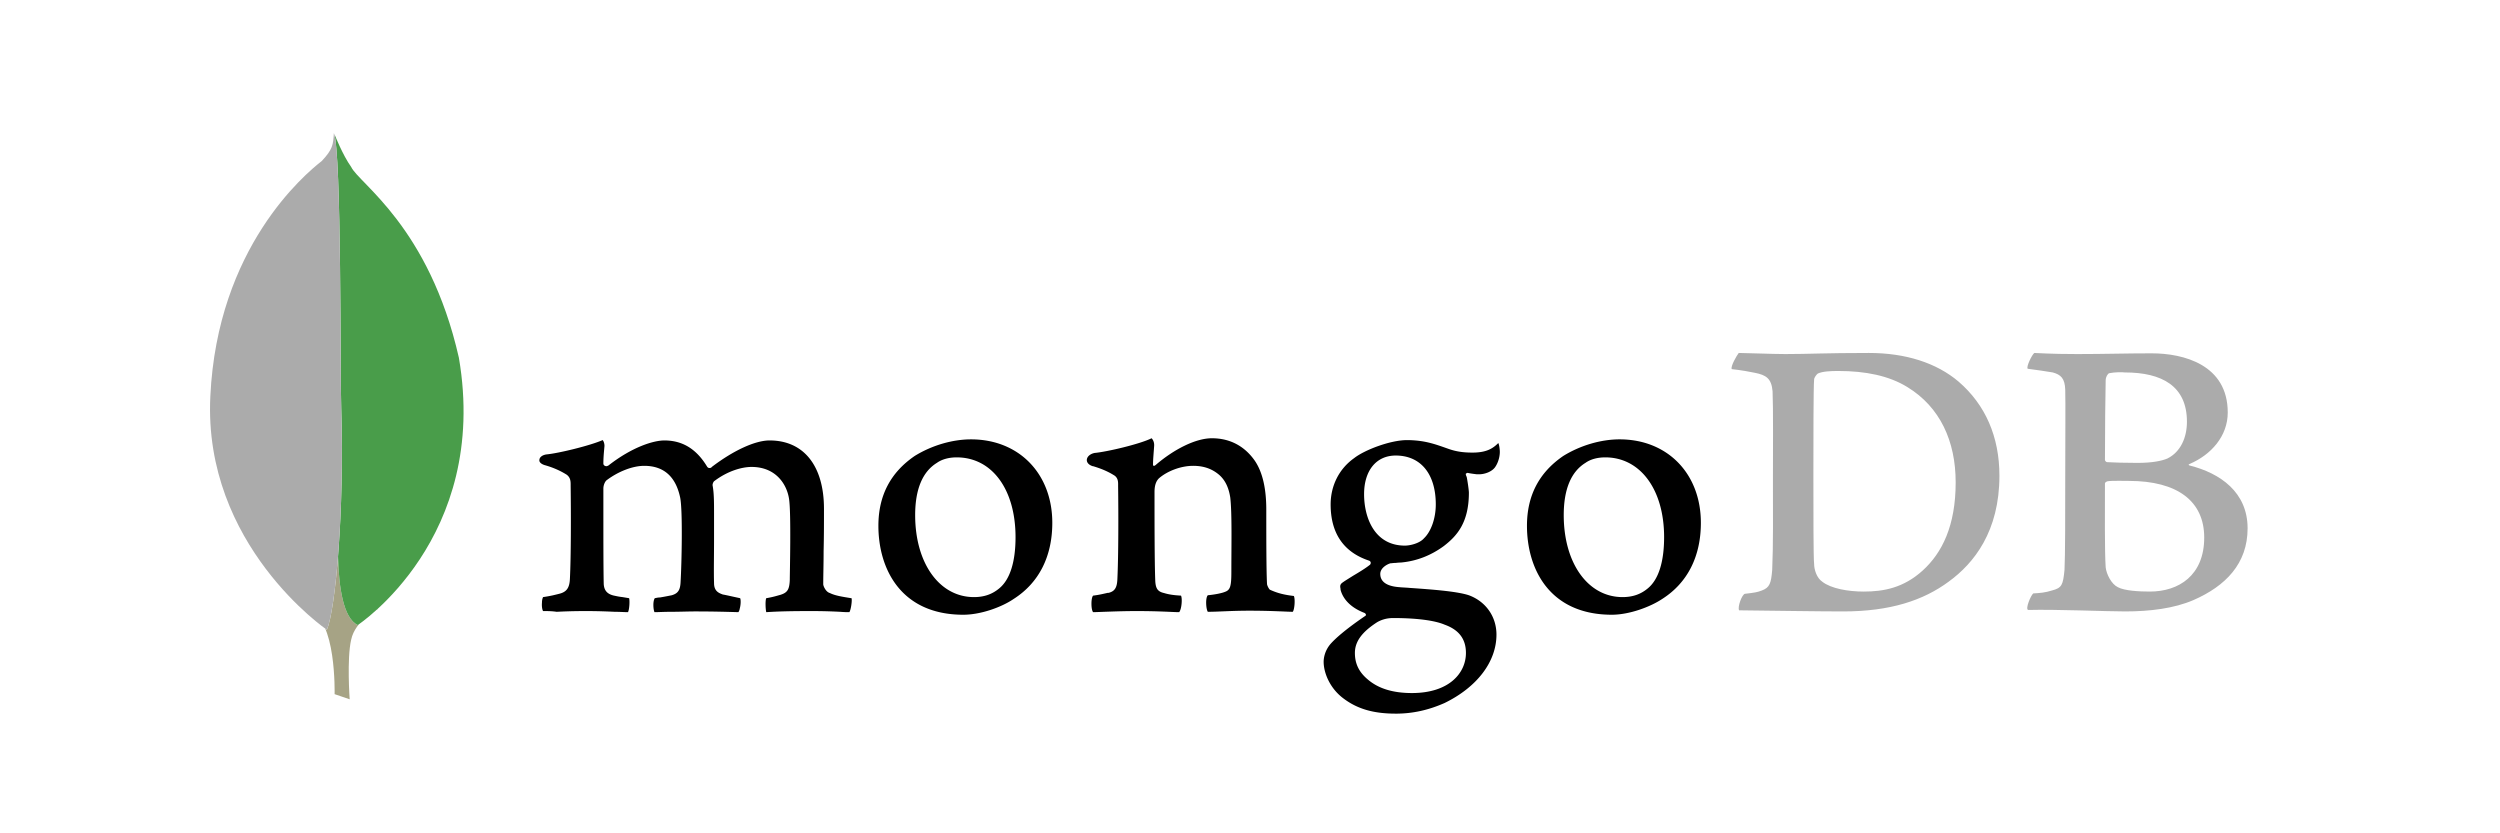 <?xml version="1.0" encoding="UTF-8" standalone="no"?>
<!-- Created with Inkscape (http://www.inkscape.org/) -->

<svg
   xmlns:dc="http://purl.org/dc/elements/1.1/"
   xmlns:cc="http://creativecommons.org/ns#"
   xmlns:rdf="http://www.w3.org/1999/02/22-rdf-syntax-ns#"
   xmlns:svg="http://www.w3.org/2000/svg"
   xmlns="http://www.w3.org/2000/svg"
   xmlns:sodipodi="http://sodipodi.sourceforge.net/DTD/sodipodi-0.dtd"
   xmlns:inkscape="http://www.inkscape.org/namespaces/inkscape"
   width="600"
   height="200"
   viewBox="0 0 158.75 52.917"
   version="1.1"
   id="svg8"
   inkscape:version="0.92.3 (2405546, 2018-03-11)"
   sodipodi:docname="cosma_Technology_MongoDB_NEU.svg">
  <defs
     id="defs2">
    <filter
       style="color-interpolation-filters:sRGB"
       inkscape:label="Greyscale"
       id="filter1789">
      <feColorMatrix
         values="0.21 0.72 0.072 0 0 0.21 0.72 0.072 0 0 0.21 0.72 0.072 0 0 0 0 0 1 0 "
         id="feColorMatrix1787" />
    </filter>
    <filter
       style="color-interpolation-filters:sRGB"
       inkscape:label="Greyscale"
       id="filter1793">
      <feColorMatrix
         values="0.21 0.72 0.072 0 0 0.21 0.72 0.072 0 0 0.21 0.72 0.072 0 0 0 0 0 1 0 "
         id="feColorMatrix1791" />
    </filter>
    <filter
       style="color-interpolation-filters:sRGB"
       inkscape:label="Greyscale"
       id="filter2077">
      <feColorMatrix
         values="0.21 0.72 0.072 0 0 0.21 0.72 0.072 0 0 0.21 0.72 0.072 0 0 0 0 0 1 0 "
         id="feColorMatrix2075" />
    </filter>
    <filter
       style="color-interpolation-filters:sRGB"
       inkscape:label="Greyscale"
       id="filter1797">
      <feColorMatrix
         values="0.21 0.72 0.072 0 0 0.21 0.72 0.072 0 0 0.21 0.72 0.072 0 0 0 0 0 1 0 "
         id="feColorMatrix1795" />
    </filter>
    <clipPath
       id="clipPath128-1">
      <path
         inkscape:connector-curvature="0"
         d="m 91.737,146.325 -9.704,-1.577 -8.855,-3.881 -7.521,-4.731 -7.157,-8.733 -4.043,-4.282 -3.909,-1.441 -1.034,2.527 1.808,2.61 0.406,3.68 1.211,-0.049 1.323,-1.207 -0.357,3.749 -1.467,0.984 0.044,1.429 -3.474,-1.966 -3.146,-3.712 -0.656,-3.318 1.345,-2.657 1.255,-4.513 2.552,-1.208 2.685,0.132 2.546,1.479 -1.698,-8.612 1.698,-9.582 -1.869,-4.425 -6.122,-6.596 1.089,-3.941 2.9,-4.567 5.469,-3.849 2.901,-0.397 3.225,-0.109 -2.012,-8.26 7.399,-3.033 9.219,-1.213 3.154,2.062 0.243,5.58 3.518,5.822 0.243,4.609 8.491,-0.607 7.884,0.728 -7.884,-4.731 1.334,-5.701 4.973,-7.763 4.852,-2.062 3.881,1.577 1.577,3.154 8.127,6.186 1.577,-1.334 12.736,-0.485 2.547,2.062 0.243,3.639 -0.849,1.577 -0.607,9.825 -4.245,8.491 0.728,3.76 2.547,-1.334 7.157,-6.672 3.518,-0.242 3.881,1.577 3.882,2.911 1.941,6.308 11.402,-0.728 6.914,2.669 5.58,5.216 4.003,7.521 0.971,8.855 -0.849,10.31 -2.183,9.219 -2.184,2.911 -3.032,0.971 -5.337,-5.822 -4.852,-1.698 -4.245,7.035 -4.245,3.881 -2.305,1.456 -9.219,7.642 -7.399,4.003 -7.399,0.607 -8.612,-1.456 -7.521,-2.79 -5.216,-4.245 -4.124,-4.973 -4.245,-1.213"
         id="path130-2-2" />
    </clipPath>
    <filter
       style="color-interpolation-filters:sRGB"
       inkscape:label="Greyscale"
       id="filter1801">
      <feColorMatrix
         values="0.21 0.72 0.072 0 0 0.21 0.72 0.072 0 0 0.21 0.72 0.072 0 0 0 0 0 1 0 "
         id="feColorMatrix1799" />
    </filter>
    <filter
       style="color-interpolation-filters:sRGB"
       inkscape:label="Greyscale"
       id="filter1809">
      <feColorMatrix
         values="0.21 0.72 0.072 0 0 0.21 0.72 0.072 0 0 0.21 0.72 0.072 0 0 0 0 0 1 0 "
         id="feColorMatrix1807" />
    </filter>
    <filter
       style="color-interpolation-filters:sRGB"
       inkscape:label="Greyscale"
       id="filter1805">
      <feColorMatrix
         values="0.21 0.72 0.072 0 0 0.21 0.72 0.072 0 0 0.21 0.72 0.072 0 0 0 0 0 1 0 "
         id="feColorMatrix1803" />
    </filter>
    <filter
       style="color-interpolation-filters:sRGB"
       inkscape:label="Greyscale"
       id="filter1805-8">
      <feColorMatrix
         values="0.21 0.72 0.072 0 0 0.21 0.72 0.072 0 0 0.21 0.72 0.072 0 0 0 0 0 1 0 "
         id="feColorMatrix1803-0" />
    </filter>
    <filter
       style="color-interpolation-filters:sRGB"
       inkscape:label="Greyscale"
       id="filter875">
      <feColorMatrix
         values="0.21 0.72 0.072 0 0 0.21 0.72 0.072 0 0 0.21 0.72 0.072 0 0 0 0 0 1 0 "
         id="feColorMatrix873" />
    </filter>
    <filter
       style="color-interpolation-filters:sRGB"
       inkscape:label="Greyscale"
       id="filter879">
      <feColorMatrix
         values="0.21 0.72 0.072 0 0 0.21 0.72 0.072 0 0 0.21 0.72 0.072 0 0 0 0 0 1 0 "
         id="feColorMatrix877" />
    </filter>
    <filter
       style="color-interpolation-filters:sRGB"
       inkscape:label="Greyscale"
       id="filter883">
      <feColorMatrix
         values="0.21 0.72 0.072 0 0 0.21 0.72 0.072 0 0 0.21 0.72 0.072 0 0 0 0 0 1 0 "
         id="feColorMatrix881" />
    </filter>
    <filter
       style="color-interpolation-filters:sRGB"
       inkscape:label="Greyscale"
       id="filter887">
      <feColorMatrix
         values="0.21 0.72 0.072 0 0 0.21 0.72 0.072 0 0 0.21 0.72 0.072 0 0 0 0 0 1 0 "
         id="feColorMatrix885" />
    </filter>
    <filter
       style="color-interpolation-filters:sRGB"
       inkscape:label="Greyscale"
       id="filter891">
      <feColorMatrix
         values="0.21 0.72 0.072 0 0 0.21 0.72 0.072 0 0 0.21 0.72 0.072 0 0 0 0 0 1 0 "
         id="feColorMatrix889" />
    </filter>
    <filter
       style="color-interpolation-filters:sRGB"
       inkscape:label="Greyscale"
       id="filter895">
      <feColorMatrix
         values="0.21 0.72 0.072 0 0 0.21 0.72 0.072 0 0 0.21 0.72 0.072 0 0 0 0 0 1 0 "
         id="feColorMatrix893" />
    </filter>
    <filter
       style="color-interpolation-filters:sRGB"
       inkscape:label="Greyscale"
       id="filter899">
      <feColorMatrix
         values="0.21 0.72 0.072 0 0 0.21 0.72 0.072 0 0 0.21 0.72 0.072 0 0 0 0 0 1 0 "
         id="feColorMatrix897" />
    </filter>
  </defs>
  <sodipodi:namedview
     id="base"
     pagecolor="#ffffff"
     bordercolor="#666666"
     borderopacity="1.0"
     inkscape:pageopacity="0.0"
     inkscape:pageshadow="2"
     inkscape:zoom="1.1576216"
     inkscape:cx="315.58916"
     inkscape:cy="200.09181"
     inkscape:document-units="mm"
     inkscape:current-layer="layer1"
     showgrid="false"
     units="px"
     inkscape:window-width="1920"
     inkscape:window-height="986"
     inkscape:window-x="-11"
     inkscape:window-y="-11"
     inkscape:window-maximized="1" />
  <g
     inkscape:label="Ebene 1"
     inkscape:groupmode="layer"
     id="layer1"
     transform="translate(0,-244.083)">
    <rect
       style="fill:#ffffff;fill-opacity:0;stroke:none;stroke-width:1.511;stroke-miterlimit:4;stroke-dasharray:none;stroke-dashoffset:0;stroke-opacity:1"
       id="rect1215-7-4-9-8-9-9"
       width="158.75"
       height="52.917"
       x="-3.5606452e-006"
       y="244.083" />
    <g
       id="g969"
       transform="translate(-4.049,59.936)">
      <path
         transform="matrix(0.253,0,0,0.253,17.385,192.547)"
         style="fill:#ababab;fill-opacity:1;fill-rule:evenodd;filter:url(#filter1805-8)"
         inkscape:connector-curvature="0"
         d="m 476.713,60.463 c -0.46,0.092 -0.922,1.107 -0.922,1.66 -0.092,3.692 -0.184,13.474 -0.184,20.118 0,0.185 0.276,0.554 0.553,0.554 1.384,0.092 4.706,0.184 7.567,0.184 3.968,0 6.275,-0.553 7.568,-1.106 3.321,-1.662 4.89,-5.261 4.89,-9.23 0,-8.95 -6.275,-12.365 -15.596,-12.365 -0.646,-0.092 -2.49,-0.092 -3.876,0.185 z m 23.81,41.25 c 0,-9.136 -6.737,-14.212 -18.918,-14.212 -0.554,0 -4.43,-0.092 -5.353,0.092 -0.277,0.093 -0.645,0.278 -0.645,0.555 0,6.551 -0.093,16.98 0.184,21.04 0.184,1.753 1.477,4.245 3.046,4.983 1.66,0.923 5.444,1.107 8.028,1.107 7.29,0 13.658,-4.06 13.658,-13.565 z M 457.889,55.388 c 0.922,0 3.69,0.276 10.796,0.276 6.737,0 12.089,-0.184 18.641,-0.184 8.028,0 19.102,2.86 19.102,14.857 0,5.906 -4.153,10.613 -9.597,12.92 -0.276,0.092 -0.276,0.276 0,0.368 7.751,1.939 14.581,6.737 14.581,15.78 0,8.86 -5.537,14.489 -13.566,17.996 -4.891,2.122 -10.981,2.86 -17.164,2.86 -4.707,0 -17.349,-0.553 -24.362,-0.368 -0.738,-0.278 0.646,-3.6 1.291,-4.153 1.662,-0.093 2.953,-0.185 4.707,-0.739 2.492,-0.645 2.768,-1.384 3.137,-5.167 0.185,-3.23 0.185,-14.674 0.185,-22.794 0,-11.166 0.093,-18.733 0,-22.424 -0.092,-2.86 -1.107,-3.784 -3.137,-4.338 -1.57,-0.276 -4.153,-0.646 -6.276,-0.922 -0.462,-0.462 1.107,-3.6 1.662,-3.968 z m -53.248,57.399 c 2.216,1.752 6.553,2.49 10.429,2.49 4.983,0 9.966,-0.921 14.765,-5.26 4.891,-4.428 8.305,-11.257 8.305,-22.146 0,-10.429 -3.968,-18.919 -12.089,-23.901 -4.614,-2.862 -10.52,-4.06 -17.349,-4.06 -2.03,0 -3.968,0.092 -5.167,0.645 -0.278,0.185 -0.923,1.015 -0.923,1.476 -0.185,1.846 -0.185,16.057 -0.185,24.363 0,8.582 0,20.579 0.185,21.963 0,1.385 0.645,3.507 2.03,4.43 z m -20.948,-57.4 c 1.754,0 8.49,0.277 11.72,0.277 5.815,0 9.967,-0.276 20.948,-0.276 9.228,0 16.98,2.491 22.517,7.197 6.736,5.814 10.244,13.843 10.244,23.624 0,13.935 -6.368,21.964 -12.736,26.578 -6.366,4.706 -14.672,7.474 -26.484,7.474 -6.275,0 -17.072,-0.184 -26.024,-0.277 h -0.092 c -0.461,-0.83 0.738,-4.06 1.476,-4.152 2.4,-0.277 3.046,-0.37 4.246,-0.83 1.937,-0.739 2.307,-1.754 2.584,-5.168 0.276,-6.368 0.184,-14.027 0.184,-22.702 0,-6.182 0.092,-18.272 -0.093,-22.148 -0.276,-3.229 -1.66,-4.06 -4.429,-4.614 -1.384,-0.276 -3.23,-0.646 -5.813,-0.922 -0.37,-0.647 1.291,-3.507 1.752,-4.06 z"
         id="path2-51-7-6" />
      <path
         transform="matrix(0.253,0,0,0.253,17.385,192.547)"
         style="fill:#000000;fill-opacity:1;fill-rule:evenodd;filter:url(#filter1805-8)"
         inkscape:connector-curvature="0"
         d="m 272.033,116.385 c -2.307,-0.277 -3.968,-0.645 -5.998,-1.568 -0.277,-0.185 -0.739,-1.107 -0.739,-1.477 -0.184,-3.23 -0.184,-12.458 -0.184,-18.64 0,-4.984 -0.83,-9.321 -2.953,-12.366 -2.492,-3.508 -6.09,-5.537 -10.705,-5.537 -4.06,0 -9.505,2.768 -14.027,6.644 -0.092,0.092 -0.83,0.739 -0.738,-0.277 0,-1.015 0.185,-3.045 0.277,-4.43 0.093,-1.292 -0.646,-1.937 -0.646,-1.937 -2.953,1.476 -11.258,3.414 -14.304,3.69 -2.214,0.463 -2.768,2.585 -0.46,3.323 h 0.092 c 2.49,0.738 4.152,1.569 5.443,2.4 0.923,0.738 0.831,1.753 0.831,2.584 0.092,6.92 0.092,17.533 -0.184,23.347 -0.092,2.307 -0.738,3.137 -2.4,3.506 l 0.185,-0.092 c -1.292,0.277 -2.307,0.553 -3.876,0.738 -0.554,0.554 -0.554,3.507 0,4.153 1.015,0 6.367,-0.277 10.798,-0.277 6.09,0 9.228,0.277 10.796,0.277 0.646,-0.738 0.831,-3.507 0.462,-4.153 -1.754,-0.092 -3.046,-0.276 -4.245,-0.646 -1.661,-0.37 -2.123,-1.199 -2.216,-3.137 -0.183,-4.892 -0.183,-15.227 -0.183,-22.24 0,-1.938 0.553,-2.861 1.106,-3.415 2.123,-1.845 5.538,-3.137 8.583,-3.137 2.953,0 4.89,0.923 6.367,2.123 2.03,1.66 2.676,4.06 2.953,5.813 0.461,3.968 0.277,11.812 0.277,18.641 0,3.691 -0.277,4.614 -1.66,5.075 -0.647,0.277 -2.308,0.647 -4.246,0.83 -0.646,0.647 -0.461,3.508 0,4.154 2.676,0 5.814,-0.277 10.428,-0.277 5.721,0 9.413,0.277 10.89,0.277 0.46,-0.554 0.645,-3.23 0.276,-3.969 z m 25.562,-35.25 c -4.89,0 -7.936,3.783 -7.936,9.688 0,5.999 2.676,12.92 10.243,12.92 1.292,0 3.692,-0.554 4.798,-1.846 1.754,-1.66 2.954,-4.983 2.954,-8.49 0,-7.659 -3.784,-12.273 -10.059,-12.273 z m -0.646,40.787 c -1.845,0 -3.138,0.554 -3.968,1.016 -3.876,2.49 -5.629,4.89 -5.629,7.752 0,2.675 1.015,4.797 3.23,6.643 2.676,2.307 6.367,3.415 11.073,3.415 9.413,0 13.566,-5.076 13.566,-10.058 0,-3.508 -1.754,-5.815 -5.352,-7.106 -2.584,-1.108 -7.29,-1.662 -12.92,-1.662 z m 0.646,23.994 c -5.629,0 -9.69,-1.2 -13.196,-3.876 -3.415,-2.584 -4.891,-6.46 -4.891,-9.136 0,-0.738 0.185,-2.769 1.846,-4.614 1.014,-1.108 3.23,-3.23 8.49,-6.829 0.184,-0.092 0.276,-0.184 0.276,-0.37 0,-0.184 -0.185,-0.369 -0.369,-0.46 -4.337,-1.661 -5.629,-4.338 -5.999,-5.814 v -0.185 c -0.091,-0.554 -0.276,-1.107 0.555,-1.661 0.646,-0.461 1.569,-1.015 2.583,-1.66 1.569,-0.924 3.23,-1.939 4.245,-2.77 0.185,-0.184 0.185,-0.368 0.185,-0.553 0,-0.185 -0.185,-0.37 -0.37,-0.461 -6.458,-2.123 -9.688,-6.922 -9.688,-14.12 0,-4.706 2.122,-8.951 5.905,-11.627 2.584,-2.03 9.044,-4.522 13.289,-4.522 h 0.277 c 4.337,0.092 6.736,1.015 10.15,2.215 1.846,0.646 3.6,0.922 6,0.922 3.598,0 5.167,-1.107 6.458,-2.398 0.093,0.184 0.278,0.646 0.37,1.845 0.092,1.2 -0.277,2.953 -1.2,4.245 -0.738,1.015 -2.399,1.754 -4.06,1.754 h -0.462 c -1.661,-0.185 -2.4,-0.37 -2.4,-0.37 l -0.368,0.185 c -0.092,0.185 0,0.369 0.092,0.646 l 0.093,0.185 c 0.184,0.83 0.553,3.321 0.553,3.968 0,7.567 -3.045,10.888 -6.275,13.38 -3.138,2.307 -6.736,3.783 -10.797,4.153 -0.092,0 -0.46,0 -1.292,0.092 -0.461,0 -1.107,0.093 -1.2,0.093 h -0.092 c -0.738,0.184 -2.583,1.107 -2.583,2.675 0,1.384 0.83,3.046 4.798,3.323 0.83,0.092 1.66,0.092 2.584,0.185 5.26,0.368 11.812,0.83 14.857,1.845 4.245,1.568 6.921,5.352 6.921,9.874 0,6.83 -4.89,13.197 -13.011,17.164 -3.968,1.754 -7.937,2.677 -12.274,2.677 z m 52.6,-64.32 c -1.937,0 -3.691,0.46 -4.983,1.383 -3.598,2.215 -5.444,6.645 -5.444,13.104 0,12.09 6.09,20.58 14.765,20.58 2.584,0 4.614,-0.739 6.367,-2.215 2.676,-2.216 4.061,-6.645 4.061,-12.828 0,-11.996 -5.999,-20.025 -14.765,-20.025 z m 1.662,39.496 c -15.688,0 -21.317,-11.535 -21.317,-22.332 0,-7.567 3.045,-13.381 9.135,-17.534 4.338,-2.676 9.506,-4.152 14.12,-4.152 11.996,0 20.394,8.582 20.394,20.948 0,8.397 -3.322,15.041 -9.69,19.102 -3.045,2.03 -8.305,3.968 -12.643,3.968 z M 187.411,81.595 c -1.938,0 -3.691,0.461 -4.984,1.384 -3.598,2.215 -5.444,6.645 -5.444,13.104 0,12.09 6.09,20.58 14.765,20.58 2.584,0 4.614,-0.739 6.368,-2.215 2.675,-2.216 4.06,-6.645 4.06,-12.828 0,-11.996 -5.906,-20.025 -14.765,-20.025 z m 1.661,39.497 c -15.688,0 -21.317,-11.535 -21.317,-22.332 0,-7.567 3.045,-13.381 9.135,-17.534 4.338,-2.676 9.506,-4.152 14.12,-4.152 11.997,0 20.394,8.582 20.394,20.948 0,8.397 -3.322,15.041 -9.69,19.102 -2.953,2.03 -8.213,3.968 -12.642,3.968 z M 83.594,120.169 c -0.185,-0.276 -0.37,-1.107 -0.277,-2.122 0,-0.739 0.185,-1.2 0.277,-1.384 1.938,-0.278 2.953,-0.555 4.06,-0.831 1.846,-0.462 2.584,-1.476 2.676,-3.783 0.278,-5.537 0.278,-16.058 0.185,-23.348 v -0.185 c 0,-0.83 0,-1.846 -1.015,-2.584 -1.477,-0.922 -3.23,-1.752 -5.537,-2.4 -0.83,-0.275 -1.384,-0.737 -1.292,-1.29 0,-0.554 0.554,-1.2 1.754,-1.385 3.045,-0.277 10.98,-2.214 14.118,-3.599 0.185,0.184 0.462,0.739 0.462,1.477 l -0.092,1.014 c -0.093,1.016 -0.185,2.216 -0.185,3.415 0,0.369 0.37,0.646 0.738,0.646 0.185,0 0.37,-0.092 0.554,-0.185 5.906,-4.614 11.258,-6.275 14.026,-6.275 4.523,0 8.03,2.123 10.706,6.552 0.184,0.278 0.369,0.37 0.646,0.37 0.184,0 0.46,-0.092 0.553,-0.277 5.445,-4.153 10.89,-6.645 14.488,-6.645 8.582,0 13.658,6.368 13.658,17.165 0,3.045 0,7.013 -0.092,10.613 0,3.229 -0.092,6.182 -0.092,8.305 0,0.46 0.645,1.937 1.66,2.214 1.292,0.646 3.046,0.923 5.353,1.292 h 0.092 c 0.185,0.646 -0.184,3.045 -0.553,3.507 -0.554,0 -1.385,0 -2.307,-0.092 a 136.208,136.208 0 0 0 -7.014,-0.185 c -5.721,0 -8.674,0.092 -11.536,0.277 -0.183,-0.738 -0.276,-2.953 0,-3.507 1.662,-0.276 2.492,-0.554 3.508,-0.83 1.846,-0.554 2.307,-1.385 2.4,-3.784 0,-1.753 0.368,-16.703 -0.186,-20.302 -0.553,-3.691 -3.322,-8.028 -9.413,-8.028 -2.307,0 -5.905,0.923 -9.412,3.598 -0.184,0.185 -0.37,0.646 -0.37,0.923 v 0.093 c 0.37,1.937 0.37,4.153 0.37,7.567 v 5.998 c 0,4.153 -0.093,8.029 0,10.981 0,2.031 1.2,2.492 2.215,2.862 0.554,0.091 0.922,0.184 1.384,0.276 0.83,0.185 1.661,0.37 2.953,0.646 0.185,0.37 0.185,1.569 -0.092,2.584 -0.093,0.554 -0.278,0.83 -0.37,0.923 -3.137,-0.092 -6.367,-0.185 -11.073,-0.185 -1.384,0 -3.784,0.093 -5.814,0.093 -1.662,0 -3.23,0.092 -4.152,0.092 -0.093,-0.185 -0.278,-0.83 -0.278,-1.846 0,-0.83 0.185,-1.476 0.37,-1.661 0.461,-0.092 0.83,-0.184 1.292,-0.184 1.106,-0.185 2.03,-0.37 2.952,-0.554 1.57,-0.461 2.123,-1.292 2.215,-3.322 0.277,-4.614 0.554,-17.81 -0.092,-21.133 -1.107,-5.352 -4.152,-8.028 -9.044,-8.028 -2.86,0 -6.46,1.384 -9.412,3.6 -0.462,0.368 -0.831,1.29 -0.831,2.121 v 5.445 c 0,6.644 0,14.95 0.092,18.549 0.093,1.106 0.461,2.399 2.584,2.86 0.462,0.092 1.2,0.277 2.123,0.37 l 1.66,0.276 c 0.186,0.554 0.093,2.769 -0.276,3.507 -0.923,0 -2.03,-0.092 -3.323,-0.092 -1.937,-0.093 -4.429,-0.185 -7.197,-0.185 -3.23,0 -5.537,0.092 -7.383,0.185 -1.292,-0.185 -2.307,-0.185 -3.414,-0.185 z"
         id="path4-4-3-4" />
      <path
         transform="matrix(0.253,0,0,0.253,17.385,192.547)"
         style="fill:#ffffff;fill-rule:evenodd;filter:url(#filter1805-8)"
         inkscape:connector-curvature="0"
         d="m 35.053,142.317 -3.783,-1.293 c 0,0 0.462,-19.286 -6.46,-20.67 -4.613,-5.353 0.74,-227.013 17.35,-0.739 0,0 -5.722,2.86 -6.737,7.752 -1.108,4.799 -0.37,14.95 -0.37,14.95 z"
         id="path6-7-4" />
      <path
         transform="matrix(0.253,0,0,0.253,17.385,192.547)"
         style="fill:#a6a385;fill-rule:evenodd;filter:url(#filter1805-8)"
         inkscape:connector-curvature="0"
         d="m 35.053,142.317 -3.783,-1.293 c 0,0 0.462,-19.286 -6.46,-20.67 -4.613,-5.353 0.74,-227.013 17.35,-0.739 0,0 -5.722,2.86 -6.737,7.752 -1.108,4.799 -0.37,14.95 -0.37,14.95 z"
         id="path8-9-8-6" />
      <path
         transform="matrix(0.253,0,0,0.253,17.385,192.547)"
         style="fill:#ffffff;fill-rule:evenodd;filter:url(#filter1805-8)"
         inkscape:connector-curvature="0"
         d="m 37.084,123.676 c 0,0 33.13,-21.779 25.377,-67.09 C 54.987,23.643 37.361,12.846 35.423,8.693 33.301,5.74 31.27,0.573 31.27,0.573 l 1.385,91.634 c 0,0.093 -2.861,28.054 4.43,31.47"
         id="path10-2-9" />
      <path
         transform="matrix(0.253,0,0,0.253,17.385,192.547)"
         style="fill:#499d4a;fill-rule:evenodd;filter:url(#filter1805-8)"
         inkscape:connector-curvature="0"
         d="m 37.084,123.676 c 0,0 33.13,-21.779 25.377,-67.09 C 54.987,23.643 37.361,12.846 35.423,8.693 33.301,5.74 31.27,0.573 31.27,0.573 l 1.385,91.634 c 0,0.093 -2.861,28.054 4.43,31.47"
         id="path12-8-8" />
      <path
         transform="matrix(0.253,0,0,0.253,17.385,192.547)"
         style="fill:#ffffff;fill-rule:evenodd;filter:url(#filter1805-8)"
         inkscape:connector-curvature="0"
         d="m 29.333,124.875 c 0,0 -31.1,-21.225 -29.254,-58.598 1.753,-37.374 23.716,-55.738 27.961,-59.06 2.769,-2.953 2.861,-4.061 3.046,-7.014 1.938,4.153 1.569,62.106 1.845,68.934 0.83,26.3 -1.476,50.756 -3.598,55.738 z"
         id="path14-0-0" />
      <path
         transform="matrix(0.253,0,0,0.253,17.385,192.547)"
         style="fill:#ababab;fill-opacity:1;fill-rule:evenodd;filter:url(#filter1805-8)"
         inkscape:connector-curvature="0"
         d="m 29.333,124.875 c 0,0 -31.1,-21.225 -29.254,-58.598 1.753,-37.374 23.716,-55.738 27.961,-59.06 2.769,-2.953 2.861,-4.061 3.046,-7.014 1.938,4.153 1.569,62.106 1.845,68.934 0.83,26.3 -1.476,50.756 -3.598,55.738 z"
         id="path16-0-0" />
    </g>
  </g>
</svg>
